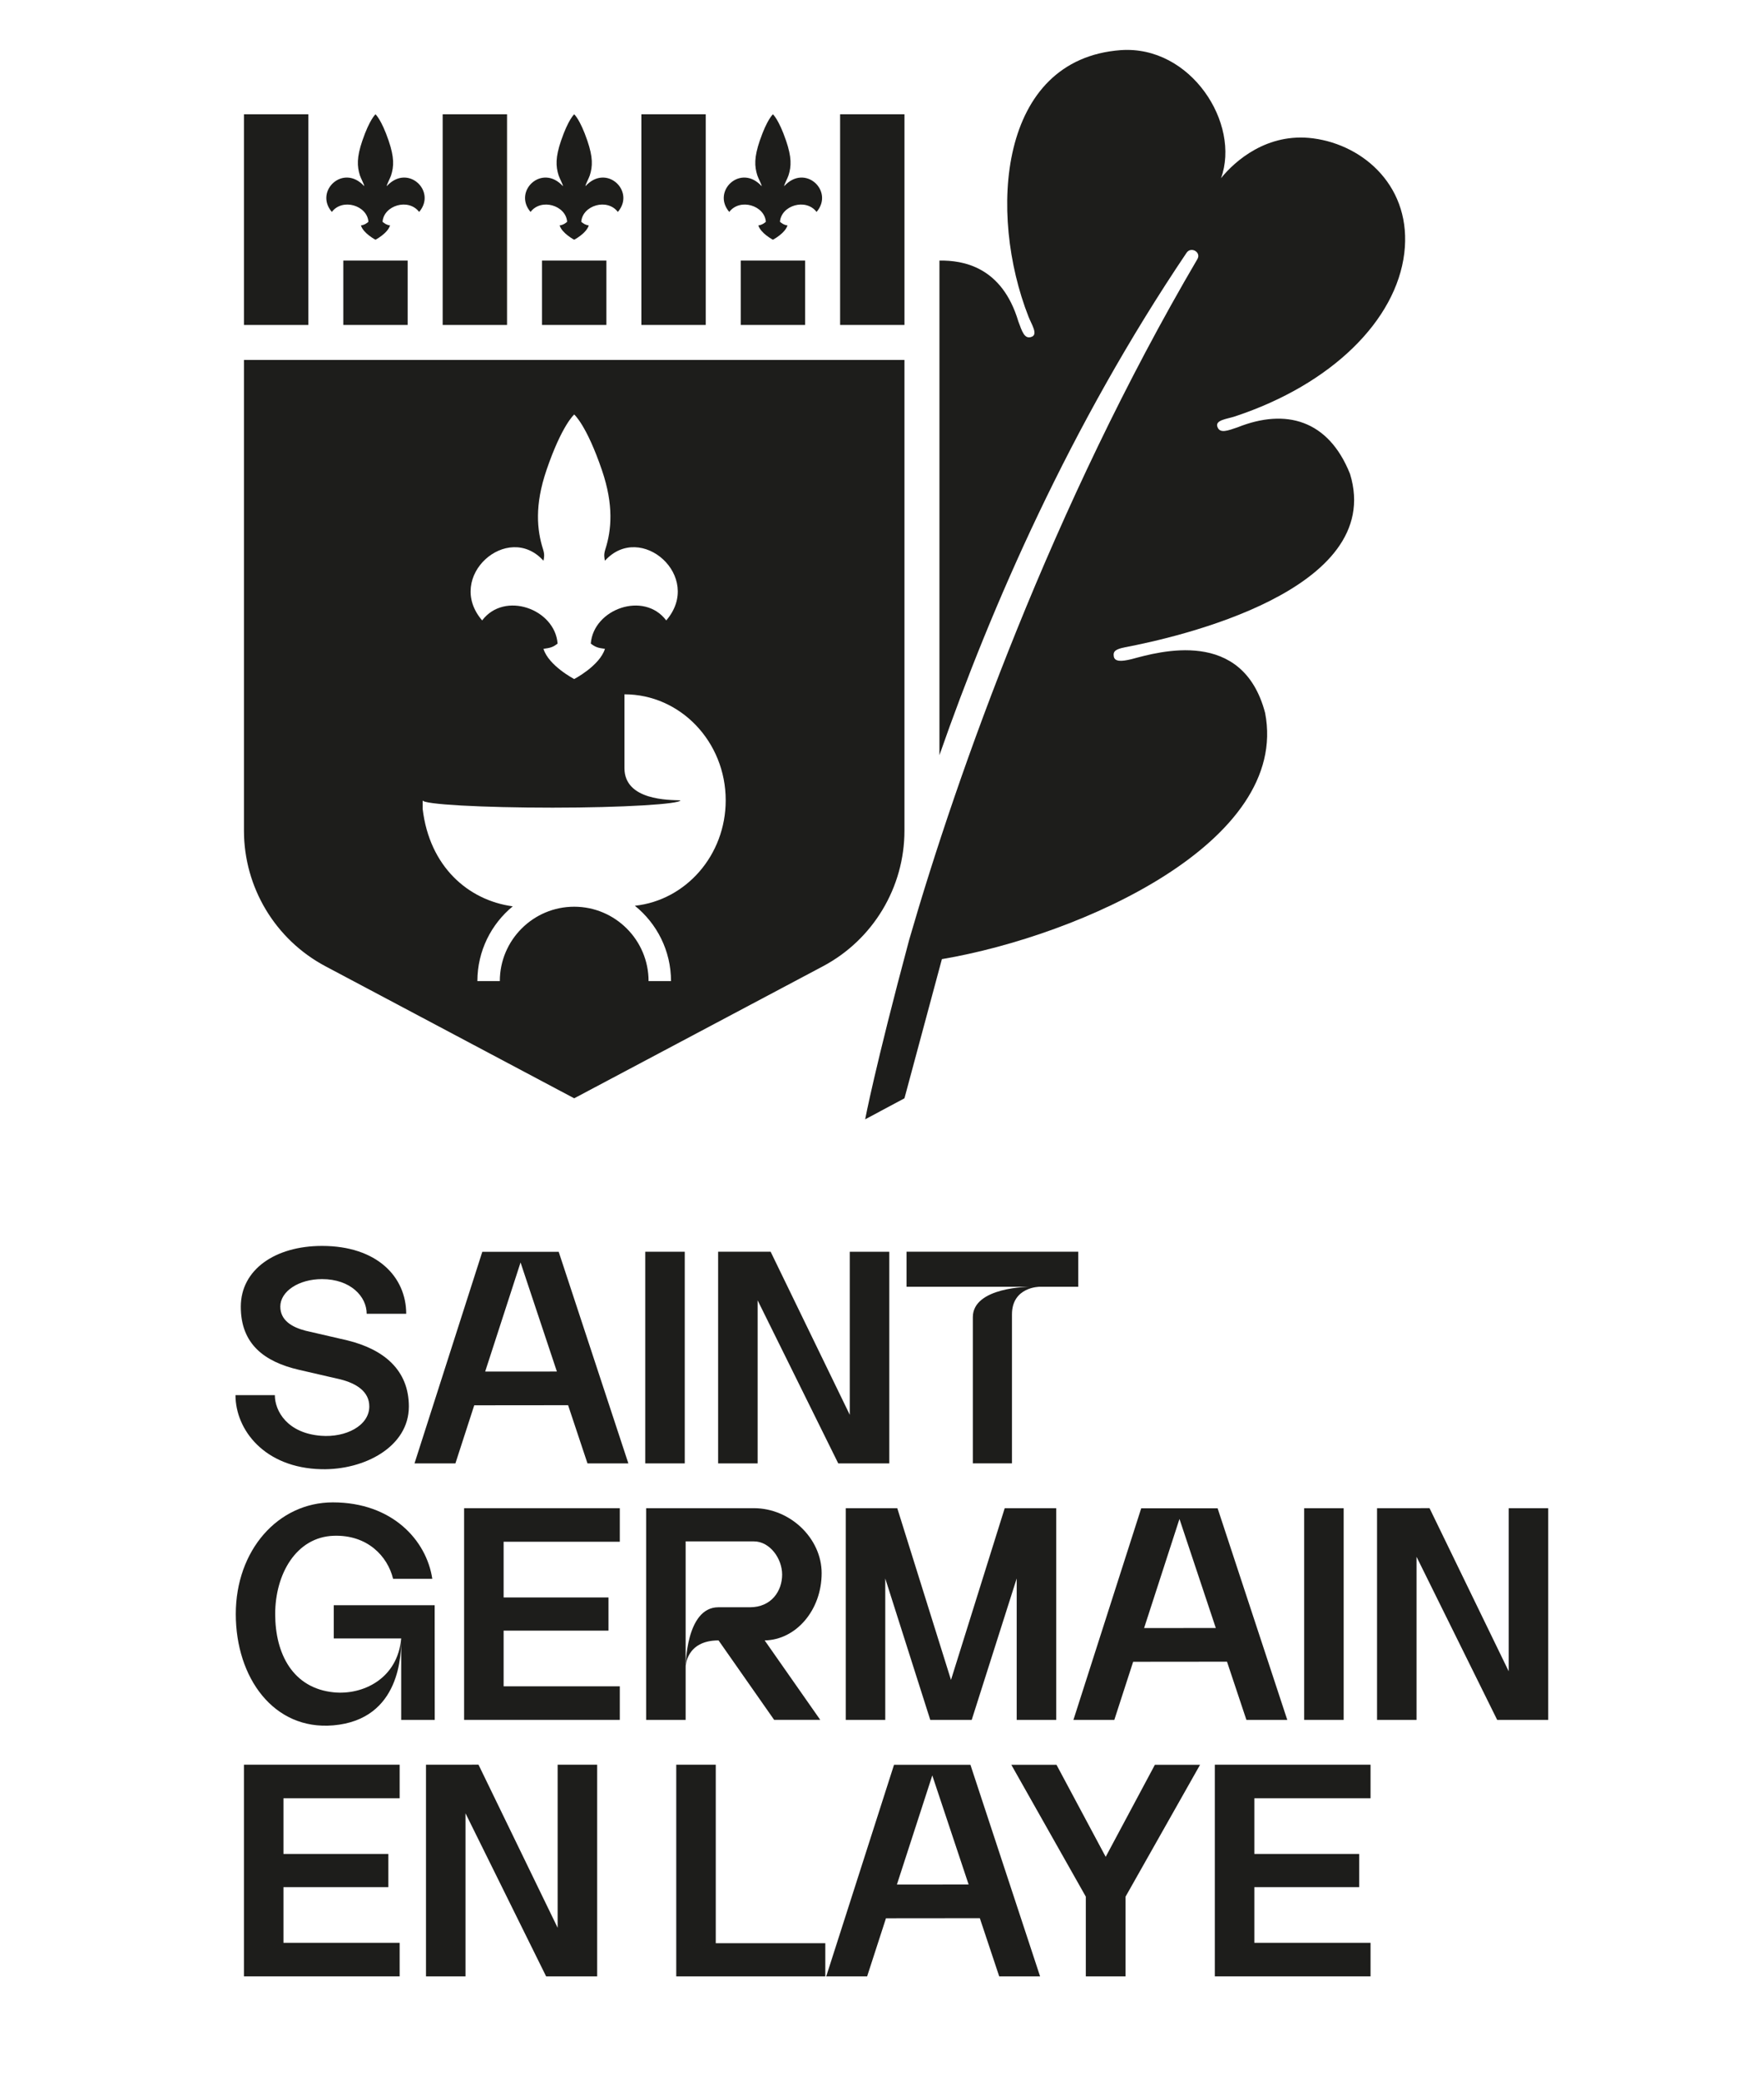 <?xml version="1.0" encoding="UTF-8"?>
<svg xmlns="http://www.w3.org/2000/svg" id="Calque_1" viewBox="0 0 1769.03 2085.55">
  <defs>
    <style>.cls-1{fill:#1d1d1b;}</style>
  </defs>
  <g id="B_SGL_BA">
    <g id="SAINT_GERMAIN_EN_LAYE">
      <path class="cls-1" d="M410.02,1410.19c0,40.29-44.61,63.76-87.64,62.79-57.21-1.28-86.22-39.55-86.22-74.27h39.47c0,15.92,12.44,38.1,46.29,40.75,24.74,1.93,48.28-9.98,48.43-29.26.12-15.2-13.2-23.27-28.72-27.23-1.11-.29-41.81-9.65-41.81-9.65-34.73-8.02-58.34-25.87-58.34-63.2s34.56-61,81.44-61c55.45,0,84.45,31.25,84.45,68.05h-39.63c0-17.27-16.11-34.78-44.81-34.78-23.38,0-41.82,12.28-41.82,27.54,0,13.83,11.64,20.67,25.37,24.22,1.07.27,41.76,9.64,41.76,9.64,36.46,8.92,61.79,29.57,61.79,66.39Z"></path>
      <path class="cls-1" d="M630.17,1467.16h-41.01l-19.44-58.35-94.13.09-18.89,58.27h-41.02l67.99-212.13h76.63l69.86,212.13ZM558.47,1375.05l-36.43-109.34-35.49,109.39,71.91-.05Z"></path>
      <path class="cls-1" d="M647.09,1467.15v-212.2h39.62v212.2h-39.62Z"></path>
      <path class="cls-1" d="M891.83,1254.95v212.22h-51.18l-80.86-163.5v163.5h-39.62v-212.22l52.65-.04,79.38,163.53v-163.49h39.63Z"></path>
      <path class="cls-1" d="M909.11,1254.94h172.24v35.13h-38.84s-27.66,0-27.66,27.73v149.34h-39.24v-146.57c0-30.5,57.23-30.5,57.23-30.5h-123.73v-35.13Z"></path>
      <path class="cls-1" d="M402.34,1642.63c0,14.34,0,81.32-68.15,87.16-59.74,5.12-97.73-47.77-97.73-111.6s42.26-111.96,97.34-111.96c59.53,0,93.91,37.94,99.72,76.6h-39.32c-5.51-22.68-25.79-44.23-59.48-43.12-37.76,1.25-58.75,38.51-58.75,78.48s17.75,74.39,58.75,78.48c28.96,2.89,64-13.4,67.62-54.03ZM402.34,1724.3v-81.67h-67.62v-33.27h101.18c.04,2,.08,114.94.08,114.94h-33.64Z"></path>
      <path class="cls-1" d="M505.05,1545.71v55.84h105.18v33.27h-105.18v55.83h116.53v33.64h-156.16v-212.22h156.16v33.63h-116.53Z"></path>
      <path class="cls-1" d="M751.99,1611.39c21.76,0,32.38-16.45,32.38-32.75s-12.48-33.29-28.25-33.29h-68.52v178.95h-39.62v-212.24h108.14c36.31,0,67.87,30.28,67.87,65.11,0,37.19-25.78,66.93-57.14,67.45l55.73,79.64h-46.23l-55.75-79.65c-32.85,0-33,26.53-33,26.53h.03s-.03-59.76,32.83-59.76h31.53Z"></path>
      <path class="cls-1" d="M1059.22,1512.08v212.22h-39.63v-141.79l-45.11,141.79h-41.57l-45.12-141.79v141.79h-39.63v-212.22h51.67l53.87,172.14,53.87-172.14h51.66Z"></path>
      <path class="cls-1" d="M1290.96,1724.3h-41l-19.45-58.35-94.13.09-18.89,58.27h-41.01l67.98-212.13h76.63l69.86,212.13ZM1219.27,1632.18l-36.44-109.34-35.47,109.39,71.91-.05Z"></path>
      <path class="cls-1" d="M1307.88,1724.29v-212.2h39.62v212.2h-39.62Z"></path>
      <path class="cls-1" d="M1552.63,1512.08v212.22h-51.18l-80.86-163.5v163.5h-39.62v-212.22l52.64-.04,79.4,163.53v-163.49h39.62Z"></path>
      <path class="cls-1" d="M284.27,1802.86v55.84h105.19v33.27h-105.19v55.83h116.53v33.64h-156.16v-212.22h156.16v33.63h-116.53Z"></path>
      <path class="cls-1" d="M598.87,1769.23v212.22h-51.18l-80.86-163.5v163.5h-39.62v-212.22l52.65-.04,79.38,163.53v-163.49h39.63Z"></path>
      <path class="cls-1" d="M827.66,1948.18v33.26h-149.48v-212.2h39.63v178.95h109.84Z"></path>
      <path class="cls-1" d="M1043.07,1981.44h-41.01l-19.44-58.35-94.12.09-18.9,58.27h-41.01l67.99-212.13h76.62l69.86,212.13ZM971.38,1889.33l-36.43-109.34-35.49,109.39,71.91-.05Z"></path>
      <path class="cls-1" d="M1203.48,1769.31l-74.71,132.2v79.93h-39.86v-79.93l-74.71-132.2h45.31l49.34,92.29,49.34-92.29h45.31Z"></path>
      <path class="cls-1" d="M1257.92,1802.86v55.84h105.17v33.27h-105.17v55.83h116.53v33.64h-156.17v-212.22h156.17v33.63h-116.53Z"></path>
    </g>
    <g id="ARMES">
      <path id="blason" class="cls-1" d="M244.65,360.88v471.89c0,56.99,31.47,109.31,81.81,136.02l249.38,132.33,249.38-132.33c50.34-26.71,81.81-79.04,81.81-136.02v-471.89H244.65ZM545.01,562.17c.54-2.89,1.41-5.79-.4-11.46-6.19-19.35-8.55-44.22,3.42-79.34,15.45-45.3,27.81-55.81,27.81-55.81,0,0,12.36,10.51,27.81,55.81,11.98,35.12,9.61,59.99,3.42,79.34-1.81,5.67-.95,8.57-.4,11.46,35.73-39.64,99.2,15.97,61.48,59.84-22.45-29.71-73.04-11.44-75.67,23.24,4.6,3.49,6.94,4.32,14.19,5.25-5.27,16.98-30.83,30.28-30.83,30.28,0,0-25.56-13.29-30.83-30.28,7.25-.93,9.59-1.76,14.19-5.25-2.63-34.68-53.22-52.96-75.67-23.24-37.72-43.87,25.75-99.48,61.48-59.84ZM636.71,908.1c22.05,17.81,36.21,45.03,36.21,75.52h-22.5c0-41.12-33.46-74.58-74.58-74.58s-74.59,33.46-74.59,74.58h-22.5c0-30.15,13.82-57.14,35.46-74.96-44.73-6.05-83.5-39.92-90.33-97.59v-8.69c0,4.06,59.53,7.35,130.3,7.35s128.13-3.62,128.13-7.35c-10.89-.42-56.09.37-56.09-32.37v-73.92c56.09,0,101.55,47.58,101.55,106.28,0,55-39.91,100.23-91.08,105.72Z"></path>
      <rect id="carre" class="cls-1" x="742.85" y="261.24" width="64.55" height="64.55"></rect>
      <rect id="carre-2" class="cls-1" x="543.57" y="261.24" width="64.55" height="64.55" transform="translate(1151.69 587.03) rotate(-180)"></rect>
      <rect id="carre-3" class="cls-1" x="344.29" y="261.24" width="64.55" height="64.55" transform="translate(753.13 587.03) rotate(-180)"></rect>
      <rect class="cls-1" x="643.21" y="114.59" width="64.55" height="211.2"></rect>
      <rect class="cls-1" x="842.49" y="114.59" width="64.55" height="211.2"></rect>
      <rect class="cls-1" x="244.65" y="114.59" width="64.55" height="211.2" transform="translate(553.85 440.39) rotate(-180)"></rect>
      <rect class="cls-1" x="443.93" y="114.59" width="64.55" height="211.2" transform="translate(952.41 440.39) rotate(-180)"></rect>
      <path id="petitLys" class="cls-1" d="M775.12,240.34s-12.12-6.3-14.62-14.35c3.44-.44,5.57-1.95,7.53-3.6-1.12-16.44-26.04-23.99-36.68-9.91-17.89-20.8,11.49-48.84,32.46-25.85.23-1.25-3.45-8.06-4.31-10.75-2.93-9.17-3.25-18.17,2.43-34.82,7.33-21.48,13.19-26.46,13.19-26.46,0,0,5.86,4.98,13.19,26.46,5.68,16.65,5.37,25.65,2.43,34.82-.86,2.69-4.55,9.5-4.31,10.75,20.97-22.99,50.35,5.05,32.46,25.85-10.65-14.09-35.56-6.54-36.68,9.91,1.96,1.66,4.09,3.16,7.53,3.6-2.5,8.05-14.62,14.35-14.62,14.35Z"></path>
      <path id="petitLys-2" class="cls-1" d="M575.84,240.34s-12.12-6.3-14.62-14.35c3.44-.44,5.57-1.95,7.53-3.6-1.12-16.44-26.04-23.99-36.68-9.91-17.89-20.8,11.49-48.84,32.46-25.85.23-1.25-3.45-8.06-4.31-10.75-2.93-9.17-3.25-18.17,2.43-34.82,7.33-21.48,13.19-26.46,13.19-26.46,0,0,5.86,4.98,13.19,26.46,5.68,16.65,5.37,25.65,2.43,34.82-.86,2.69-4.55,9.5-4.31,10.75,20.97-22.99,50.35,5.05,32.46,25.85-10.65-14.09-35.56-6.54-36.68,9.91,1.96,1.66,4.09,3.16,7.53,3.6-2.5,8.05-14.62,14.35-14.62,14.35Z"></path>
      <path id="petitLys-3" class="cls-1" d="M376.56,240.34s-12.12-6.3-14.62-14.35c3.44-.44,5.57-1.95,7.53-3.6-1.12-16.44-26.04-23.99-36.68-9.91-17.89-20.8,11.49-48.84,32.46-25.85.23-1.25-3.45-8.06-4.31-10.75-2.93-9.17-3.25-18.17,2.43-34.82,7.33-21.48,13.19-26.46,13.19-26.46,0,0,5.86,4.98,13.19,26.46,5.68,16.65,5.37,25.65,2.43,34.82-.86,2.69-4.55,9.5-4.31,10.75,20.97-22.99,50.35,5.05,32.46,25.85-10.65-14.09-35.56-6.54-36.68,9.91,1.96,1.66,4.09,3.16,7.53,3.6-2.5,8.05-14.62,14.35-14.62,14.35Z"></path>
      <path id="chene" class="cls-1" d="M1238.42,417.49c97.6-32.29,161.73-96.68,169.86-163.53,7.97-65.47-39.58-108.42-91.35-115.25-46.19-6.09-78.66,22.86-92.43,39.93,19.86-54.69-30.13-133.25-100.44-128.39-123.08,9.05-133.21,163.97-92.6,267.3,3.02,7.69,9.62,17.42,3.35,20.04-7.37,3.08-9.83-5.29-13.56-15.33-16.44-55.13-55.61-61.34-79.13-61.03v495.87c51.89-148.54,131.01-330.34,247.82-503.66,4.48-6.64,14.93-.59,10.87,6.32-145.23,247.28-240.44,514.45-288.98,682.25-34.59,128.94-44.2,180.18-44.2,180.18l39.4-21.07,37.55-139.53c139.65-23.7,349.18-117.69,324.14-246.86-22.49-85.57-106.2-61.38-133.85-53.92-10.18,2.47-16.99,2.74-17.9-2.68-.91-5.41,2.05-7.33,11.41-9.24,50.69-9.55,261.4-56.65,225.51-173.73-21.72-54.48-64.69-65.94-112.68-46.79-9.78,3.3-18.18,6.83-20.45-.82-1.93-6.52,9.81-7.47,17.65-10.06Z"></path>
    </g>
  </g>
</svg>

